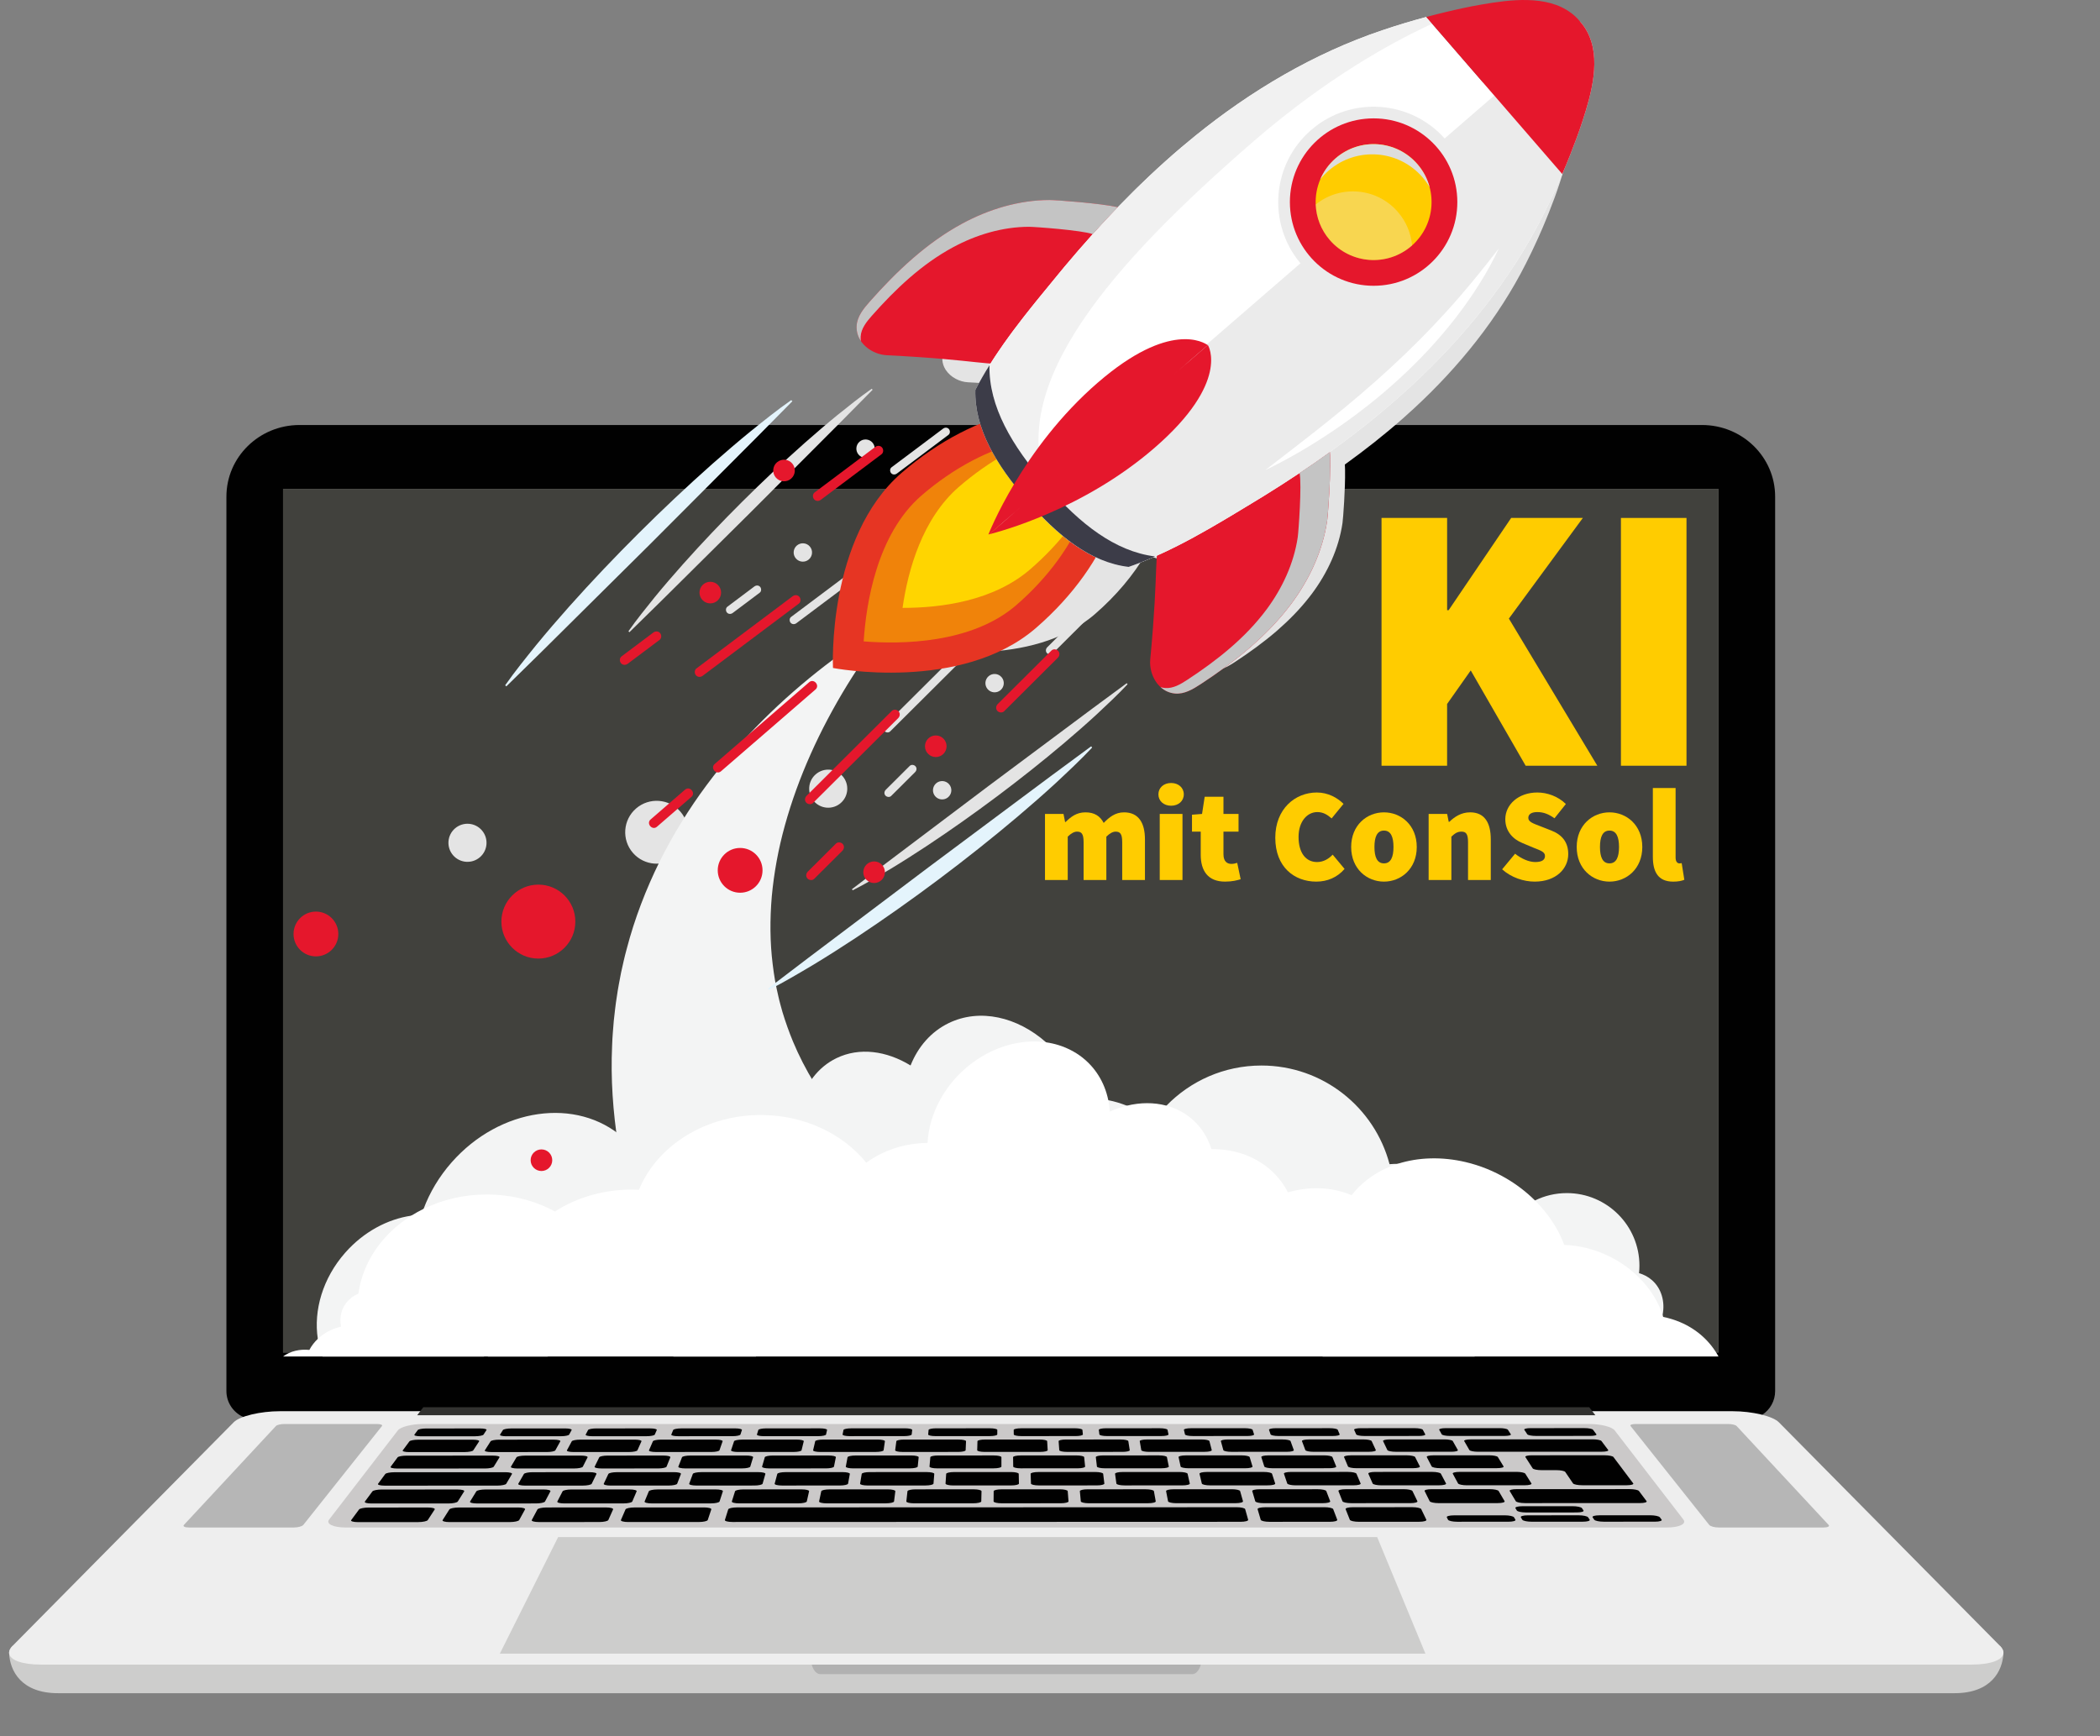 <?xml version="1.0" encoding="UTF-8"?>
<svg xmlns="http://www.w3.org/2000/svg" id="Ebene_1" width="259.291" height="214.43" version="1.1" viewBox="0 0 259.291 214.43">
  <rect x="0" y="0" width="259.291" height="214.43" fill="#808080" stroke="none"/>
  <g>
    <g id="Ebene_11" data-name="Ebene_1">
      <g>
        <path d="M204.699,81.026c-.095.47-.19.938-.284,1.407-.08.395.113.807.521.919.368.102.839-.125.919-.521.095-.47.19-.938.284-1.407.08-.395-.113-.807-.521-.919-.368-.102-.839.125-.919.521h0Z" fill="#eaeaea"></path>
        <path d="M207.312,81.105c.265.399.529.798.794,1.196.223.336.66.48,1.022.268.333-.196.491-.684.268-1.022-.265-.399-.529-.798-.794-1.196-.223-.336-.66-.48-1.022-.268-.333.196-.491.684-.268,1.022h0Z" fill="#eaeaea"></path>
        <path d="M209.203,79.303c.47.095.938.19,1.407.284.395.08.807-.113.919-.521.102-.368-.125-.839-.521-.919-.47-.095-.938-.19-1.407-.284-.395-.08-.807.113-.919.521-.102.368.125.839.521.919h0Z" fill="#eaeaea"></path>
        <path d="M209.282,76.69c.399-.265.798-.529,1.196-.794.336-.223.48-.66.268-1.022-.196-.333-.684-.491-1.022-.268-.399.265-.798.529-1.196.794-.336.223-.48.66-.268,1.022.196.333.684.491,1.022.268h0Z" fill="#eaeaea"></path>
        <path d="M207.479,74.8c.095-.47.19-.938.284-1.407.08-.395-.113-.807-.521-.919-.368-.102-.839.125-.919.521-.095.47-.19.938-.284,1.407-.08.395.113.807.521.919.368.102.839-.125.919-.521h0Z" fill="#eaeaea"></path>
        <path d="M204.866,74.72c-.265-.399-.529-.798-.794-1.196-.223-.336-.66-.48-1.022-.268-.333.196-.491.684-.268,1.022.265.399.529.798.794,1.196.223.336.66.48,1.022.268.333-.196.491-.684.268-1.022h0Z" fill="#eaeaea"></path>
        <path d="M202.976,76.522c-.47-.095-.938-.19-1.407-.284-.395-.08-.807.113-.919.521-.102.368.125.839.521.919.47.095.938.19,1.407.284.395.08.807-.113.919-.521.102-.368-.125-.839-.521-.919h0Z" fill="#eaeaea"></path>
        <path d="M202.896,79.137c-.399.265-.798.529-1.196.794-.336.223-.48.66-.268,1.022.196.333.684.491,1.022.268.399-.265.798-.529,1.196-.794.336-.223.48-.66.268-1.022-.196-.333-.684-.491-1.022-.268h0Z" fill="#eaeaea"></path>
      </g>
      <g>
        <g>
          <path d="M210.15,52.485H36.985c-4.987,0-9.029,3.96-9.029,8.845v110.462c0,1.41.847,2.627,2.069,3.188,0,0,.001.001.001,0,.462.214.978.333,1.523.333h184.038c.744,0,1.436-.221,2.008-.6.956-.634,1.585-1.706,1.585-2.922V61.33c0-4.885-4.042-8.845-9.029-8.845h-.001ZM34.949,60.381h177.237v106.637H34.949V60.381Z" fill="#010101"></path>
          <rect x="34.948" y="60.383" width="177.237" height="106.636" fill="#41413d"></rect>
        </g>
        <g>
          <path d="M246.964,203.273H1.528c-.264.277-.395.542-.404.787,0,.031,0,.062.003.093v.017c.096,2.152,1.49,4.926,6.038,4.926h234.163c4.548,0,5.941-2.774,6.038-4.926v-.017c0-.031.003-.062.003-.093-.009-.246-.14-.511-.404-.787h.001Z" fill="#cdcdcc"></path>
          <path d="M148.392,204.649v.033c-.014,1.141-.539,2.058-1.185,2.058h-45.923c-.642,0-1.166-.91-1.184-2.043v-.058c.001-.13.027-.269.08-.414h48.133c.053.148.078.292.08.423h-.001Z" fill="#b1b1b1"></path>
          <g>
            <path d="M247.368,204.077v.064c-.057.832-1.532,1.423-3.933,1.423H5.059c-2.372,0-3.843-.578-3.932-1.393v-.018c0-.031-.003-.062-.003-.091.009-.246.14-.511.404-.787.01-.01.021-.022.031-.032l27.302-27.61c.747-.755,3.296-1.36,5.706-1.36h179.36c2.408,0,4.958.603,5.705,1.36l27.302,27.61c.01.01.022.022.031.032.27.282.401.553.404.803h0Z" fill="#eee"></path>
            <g>
              <path d="M40.64,187.65l8.489-11.015c.333-.432,1.71-.78,3.077-.78h144.079c1.368,0,2.744.347,3.077.78l8.489,11.015c.417.54-.498.983-2.047.983H42.686c-1.549,0-2.464-.443-2.047-.983Z" fill="#cbc9c9"></path>
              <g>
                <g>
                  <path d="M51.93,177.369l6.726-.003c.504,0,.973-.091,1.046-.203l.365-.561c.072-.111-.275-.199-.774-.199l-6.66.003c-.499,0-.971.09-1.052.199l-.414.561c-.082.112.259.203.764.203Z" fill="#010101"></path>
                  <path d="M50.505,179.321l6.86-.003c.515,0,.993-.095,1.069-.211l.726-1.112c.075-.113-.277-.206-.784-.206l-6.756.003c-.507,0-.985.093-1.069.206l-.822,1.112c-.086.117.261.211.776.211Z" fill="#010101"></path>
                  <path d="M60.661,179.317l6.86-.003c.515,0,.984-.095,1.049-.211l.612-1.112c.063-.113-.297-.206-.804-.206l-6.756.003c-.507,0-.976.093-1.049.206l-.709,1.112c-.075.117.283.211.798.211h-.001Z" fill="#010101"></path>
                  <path d="M70.817,179.314l6.86-.003c.515,0,.974-.095,1.027-.211l.499-1.112c.051-.113-.318-.206-.825-.206l-6.754.003c-.507,0-.966.093-1.028.206l-.597,1.112c-.063.117.304.211.818.211Z" fill="#010101"></path>
                  <path d="M80.971,179.31l6.859-.003c.515,0,.965-.095,1.005-.211l.387-1.112c.04-.113-.34-.206-.845-.205l-6.754.003c-.507,0-.957.093-1.007.206l-.484,1.112c-.05.116.325.211.84.211h0Z" fill="#010101"></path>
                  <path d="M90.636,177.985l-.371,1.112c-.039.117.346.211.861.211l6.859-.003c.515,0,.955-.095.984-.211l.274-1.112c.028-.113-.36-.206-.867-.205l-6.754.003c-.507,0-.948.093-.985.206h0Z" fill="#010101"></path>
                  <path d="M108.373,177.774l-6.753.003c-.507,0-.939.093-.965.206l-.259,1.112c-.027.116.368.211.883.211l6.859-.003c.515,0,.946-.095.962-.211l.162-1.112c.017-.113-.381-.206-.888-.205h-.001Z" fill="#010101"></path>
                  <path d="M118.371,177.772l-6.753.003c-.507,0-.929.093-.944.206l-.145,1.112c-.015.116.39.211.903.211l6.857-.003c.515,0,.935-.095.94-.211l.049-1.112c.005-.113-.401-.206-.908-.205h.001Z" fill="#010101"></path>
                  <path d="M128.367,177.768l-6.753.003c-.507,0-.92.093-.924.206l-.033,1.112c-.004.116.41.211.925.211l6.857-.003c.515,0,.926-.095.92-.211l-.064-1.112c-.006-.113-.422-.206-.929-.205h.001Z" fill="#010101"></path>
                  <path d="M138.364,177.765l-6.752.003c-.507,0-.911.093-.902.206l.08,1.112c.008.116.432.211.947.211l6.857-.003c.515,0,.916-.095.898-.211l-.176-1.112c-.018-.113-.443-.206-.949-.205h-.003Z" fill="#010101"></path>
                  <path d="M141.886,179.291l6.856-.003c.515,0,.907-.095.876-.211l-.289-1.11c-.03-.113-.464-.206-.97-.205l-6.752.003c-.507,0-.901.093-.881.206l.192,1.112c.021.116.453.211.967.211v-.003Z" fill="#010101"></path>
                  <path d="M152.036,179.288l6.856-.003c.515,0,.897-.095.856-.211l-.401-1.11c-.041-.113-.485-.206-.991-.205l-6.752.003c-.507,0-.892.093-.861.206l.305,1.11c.032.116.475.211.989.211h-.001Z" fill="#010101"></path>
                  <path d="M162.185,179.285l6.856-.003c.515,0,.888-.095.834-.211l-.515-1.11c-.053-.113-.506-.206-1.013-.205l-6.75.003c-.507,0-.883.093-.84.206l.417,1.11c.044.116.497.211,1.01.211h.001Z" fill="#010101"></path>
                  <path d="M172.335,179.282l6.855-.003c.515,0,.877-.095.812-.211l-.627-1.11c-.064-.113-.526-.206-1.033-.205l-6.75.003c-.507,0-.874.093-.82.206l.53,1.11c.055.116.517.211,1.032.211h.001Z" fill="#010101"></path>
                  <path d="M71.962,181.124l.587-1.157c.06-.118-.31-.214-.827-.214l-6.889.003c-.517,0-.993.096-1.063.214l-.687,1.157c-.072.121.295.22.82.22l6.999-.003c.525,0,1.001-.099,1.061-.22Z" fill="#010101"></path>
                  <path d="M74.262,181.343l6.999-.003c.525,0,.991-.099,1.04-.22l.468-1.157c.048-.118-.332-.214-.849-.214l-6.889.003c-.517,0-.983.096-1.041.214l-.57,1.157c-.059.121.318.22.843.22Z" fill="#010101"></path>
                  <path d="M84.622,181.339l6.997-.003c.525,0,.98-.099,1.018-.22l.351-1.157c.036-.118-.354-.214-.871-.214l-6.889.003c-.517,0-.973.096-1.019.214l-.453,1.157c-.048.121.34.22.865.219h.001Z" fill="#010101"></path>
                  <path d="M94.43,179.96l-.335,1.157c-.035.121.362.22.886.219l6.997-.003c.525,0,.97-.099.994-.22l.234-1.157c.024-.118-.376-.214-.893-.214l-6.888.003c-.517,0-.964.096-.997.214h0Z" fill="#010101"></path>
                  <path d="M104.65,179.957l-.217,1.157c-.023.121.385.22.91.219l6.997-.003c.525,0,.96-.099.973-.22l.117-1.157c.012-.118-.398-.214-.913-.214l-6.888.003c-.517,0-.953.096-.975.214h-.003Z" fill="#010101"></path>
                  <path d="M114.869,179.954l-.1,1.157c-.01.121.407.22.931.219l6.996-.003c.525,0,.951-.099.951-.22v-1.157c0-.118-.419-.214-.935-.214l-6.888.003c-.517,0-.944.096-.955.214h0Z" fill="#010101"></path>
                  <path d="M125.087,179.951l.017,1.157c.001.121.428.22.953.219l6.996-.003c.525,0,.94-.099.928-.22l-.117-1.157c-.012-.118-.44-.214-.957-.214l-6.887.003c-.517,0-.934.096-.933.214h0Z" fill="#010101"></path>
                  <path d="M135.304,179.947l.134,1.157c.014.121.45.22.975.219l6.996-.003c.525,0,.93-.099.906-.22l-.234-1.157c-.024-.118-.462-.214-.979-.214l-6.887.003c-.517,0-.924.096-.911.214h0Z" fill="#010101"></path>
                  <path d="M146.77,181.32l6.995-.003c.525,0,.92-.099.884-.22l-.351-1.157c-.036-.118-.484-.214-1.001-.214l-6.887.003c-.517,0-.915.096-.889.214l.251,1.157c.026.121.473.22.998.219h0Z" fill="#010101"></path>
                  <path d="M157.125,181.316l6.995-.003c.525,0,.91-.099.861-.22l-.468-1.155c-.048-.118-.506-.214-1.022-.214l-6.886.003c-.516,0-.904.095-.867.214l.368,1.157c.039.121.495.22,1.02.219h-.001Z" fill="#010101"></path>
                  <path d="M167.481,181.312l6.994-.003c.525,0,.901-.099.839-.22l-.587-1.155c-.06-.118-.527-.214-1.043-.214l-6.886.003c-.516,0-.895.096-.845.214l.485,1.155c.051.121.517.22,1.042.219h.001Z" fill="#010101"></path>
                  <path d="M177.835,181.31l6.994-.003c.525,0,.89-.099.817-.22l-.704-1.155c-.072-.118-.548-.214-1.065-.214l-6.886.003c-.516,0-.885.095-.823.214l.602,1.155c.063.121.54.22,1.064.219h.001Z" fill="#010101"></path>
                  <path d="M200.307,181.384l-.645-.858-.449-.598c-.089-.118-.579-.214-1.095-.214l-8.975.003c-.516,0-.874.095-.798.214l.899,1.401c.078.122.567.22,1.094.22h1.822c.526,0,1.019.098,1.103.22l.961,1.416c.086.126.589.229,1.124.228h5.512c.535-.003.893-.104.798-.23l-1.352-1.802h.001Z" fill="#010101"></path>
                  <path d="M64.834,183.461l7.144-.003c.536,0,1.02-.103,1.082-.229l.585-1.204c.059-.123-.319-.223-.847-.223l-7.03.003c-.527,0-1.013.1-1.082.223l-.691,1.204c-.072.126.304.229.839.229h-.001Z" fill="#010101"></path>
                  <path d="M75.41,183.457l7.143-.003c.535,0,1.01-.103,1.059-.229l.463-1.204c.048-.123-.342-.223-.87-.223l-7.03.003c-.527,0-1.002.1-1.06.223l-.569,1.204c-.059.126.327.229.862.229h.001Z" fill="#010101"></path>
                  <path d="M85.984,183.453l7.143-.003c.535,0,1-.103,1.034-.229l.341-1.204c.035-.123-.364-.223-.892-.223l-7.03.003c-.527,0-.992.1-1.037.223l-.446,1.204c-.046.126.35.229.885.229h.001Z" fill="#010101"></path>
                  <path d="M104.712,183.219l.219-1.204c.022-.123-.387-.223-.915-.223l-7.028.003c-.527,0-.982.1-1.015.223l-.324,1.204c-.033.126.373.229.908.229l7.142-.003c.535,0,.989-.103,1.011-.229h.003Z" fill="#010101"></path>
                  <path d="M115.261,183.215l.096-1.204c.01-.123-.409-.223-.937-.223l-7.028.003c-.527,0-.971.1-.992.223l-.202,1.204c-.021.126.396.229.931.229l7.142-.003c.535,0,.978-.103.988-.229h.001Z" fill="#010101"></path>
                  <path d="M125.81,183.211l-.026-1.204c-.003-.123-.432-.223-.96-.223l-7.028.003c-.527,0-.961.1-.969.223l-.08,1.204c-.008.126.419.229.955.229l7.142-.003c.535,0,.967-.103.965-.229h.001Z" fill="#010101"></path>
                  <path d="M136.358,183.207l-.147-1.204c-.015-.123-.454-.223-.982-.223l-7.027.003c-.527,0-.951.1-.947.223l.042,1.204c.004.126.443.229.978.229l7.14-.003c.535,0,.957-.103.942-.229Z" fill="#010101"></path>
                  <path d="M146.905,183.205l-.269-1.204c-.027-.123-.477-.223-1.005-.223l-7.027.003c-.527,0-.94.1-.924.223l.165,1.204c.017.126.466.229,1.001.229l7.14-.003c.535,0,.947-.103.919-.229Z" fill="#010101"></path>
                  <path d="M149.416,183.432l7.14-.003c.535,0,.937-.103.895-.229l-.391-1.204c-.04-.123-.499-.223-1.027-.223l-7.026.003c-.527,0-.93.1-.902.223l.287,1.204c.03.126.489.229,1.024.229h-.001Z" fill="#010101"></path>
                  <path d="M159.987,183.428l7.139-.003c.535,0,.926-.103.872-.229l-.513-1.204c-.053-.123-.522-.223-1.049-.223l-7.026.003c-.527,0-.921.1-.879.223l.409,1.204c.042.126.512.229,1.047.229h-.001Z" fill="#010101"></path>
                  <path d="M170.555,183.426l7.139-.003c.535,0,.916-.103.849-.229l-.636-1.204c-.064-.123-.544-.223-1.072-.223l-7.026.003c-.527,0-.911.1-.856.223l.53,1.204c.055.126.535.229,1.07.229h0Z" fill="#010101"></path>
                  <path d="M181.124,183.422l7.138-.003c.535,0,.904-.103.826-.229l-.758-1.204c-.077-.123-.567-.223-1.094-.223l-7.025.003c-.527,0-.901.1-.834.223l.652,1.204c.068.126.558.229,1.094.229Z" fill="#010101"></path>
                  <path d="M67.295,185.424l.665-1.256c.068-.129-.314-.232-.852-.232l-7.176.003c-.538,0-1.038.104-1.118.233l-.774,1.256c-.081.131.296.238.844.238l7.295-.003c.547,0,1.047-.107,1.117-.239Z" fill="#010101"></path>
                  <path d="M78.07,185.421l.538-1.256c.055-.129-.337-.232-.875-.232l-7.176.003c-.538,0-1.028.104-1.095.233l-.647,1.256c-.068.131.32.238.867.238l7.295-.003c.547,0,1.037-.107,1.094-.239Z" fill="#010101"></path>
                  <path d="M88.356,183.93l-7.175.003c-.538,0-1.018.104-1.07.233l-.52,1.256c-.054.131.345.238.892.238l7.293-.003c.547,0,1.025-.107,1.069-.239l.41-1.256c.042-.129-.36-.232-.899-.232Z" fill="#010101"></path>
                  <path d="M91.279,185.655l7.293-.003c.547,0,1.015-.107,1.045-.239l.284-1.256c.03-.129-.383-.232-.922-.232l-7.175.003c-.538,0-1.007.104-1.047.233l-.394,1.256c-.041.131.369.238.916.238h0Z" fill="#010101"></path>
                  <path d="M102.077,185.652l7.293-.003c.547,0,1.003-.107,1.02-.239l.157-1.256c.015-.129-.408-.232-.946-.232l-7.175.003c-.538,0-.997.104-1.024.233l-.266,1.256c-.028.131.392.238.94.238Z" fill="#010101"></path>
                  <path d="M112.872,185.648l7.292-.003c.547,0,.993-.107.996-.239l.03-1.256c.003-.129-.431-.232-.969-.232l-7.174.003c-.538,0-.985.104-1,.233l-.139,1.256c-.014.131.417.238.964.238Z" fill="#010101"></path>
                  <path d="M123.668,185.644l7.292-.003c.547,0,.982-.107.971-.239l-.098-1.256c-.01-.129-.454-.232-.992-.232l-7.174.003c-.538,0-.975.104-.976.233l-.012,1.256c0,.131.441.238.988.238h0Z" fill="#010101"></path>
                  <path d="M134.463,185.64l7.291-.003c.547,0,.971-.107.947-.239l-.225-1.254c-.023-.129-.477-.232-1.016-.232l-7.174.003c-.538,0-.965.104-.953.232l.116,1.256c.012.131.466.238,1.013.238h.003Z" fill="#010101"></path>
                  <path d="M152.08,183.908l-7.172.003c-.538,0-.955.104-.929.232l.243,1.254c.026.131.49.238,1.037.238l7.291-.003c.547,0,.96-.107.924-.239l-.353-1.254c-.036-.129-.502-.232-1.04-.232h-.001Z" fill="#010101"></path>
                  <path d="M162.697,183.906l-7.172.003c-.538,0-.943.104-.906.232l.371,1.254c.039.131.513.238,1.06.238l7.291-.003c.547,0,.949-.107.899-.239l-.48-1.254c-.049-.129-.525-.232-1.063-.232h0Z" fill="#010101"></path>
                  <path d="M173.314,183.902l-7.171.003c-.538,0-.933.104-.883.232l.498,1.254c.053.131.538.238,1.085.238l7.29-.003c.547,0,.938-.107.875-.239l-.607-1.254c-.062-.129-.548-.232-1.086-.232h0Z" fill="#010101"></path>
                  <path d="M183.93,183.898l-7.171.003c-.538,0-.922.104-.858.232l.625,1.254c.066.131.562.238,1.109.238l7.29-.003c.547,0,.928-.107.85-.239l-.735-1.254c-.075-.129-.571-.232-1.109-.232h-.001Z" fill="#010101"></path>
                  <path d="M188.288,185.622l14.206-.005c.547,0,.91-.107.811-.239l-.94-1.254c-.096-.129-.61-.232-1.148-.232l-13.976.005c-.538,0-.912.104-.835.232l.75,1.254c.078.131.585.238,1.132.238h0Z" fill="#010101"></path>
                  <path d="M63.962,186.162l-7.329.003c-.549,0-1.064.108-1.149.242l-.832,1.31c-.087.138.295.248.854.248l7.453-.003c.56,0,1.073-.112,1.149-.25l.718-1.31c.073-.134-.313-.242-.863-.242h0Z" fill="#010101"></path>
                  <path d="M74.811,186.158l-7.328.003c-.549,0-1.054.108-1.124.242l-.7,1.31c-.073.138.32.248.879.248l7.452-.003c.558,0,1.061-.112,1.123-.25l.585-1.31c.059-.134-.337-.242-.888-.242h.001Z" fill="#010101"></path>
                  <path d="M86.913,186.155l-8.58.003c-.549,0-1.042.108-1.1.242l-.567,1.31c-.059.138.345.248.904.248l8.724-.003c.558,0,1.05-.112,1.095-.25l.437-1.31c.045-.134-.365-.242-.915-.242h.001Z" fill="#010101"></path>
                  <path d="M152.683,186.131l-61.695.021c-.549,0-1.029.108-1.072.242l-.412,1.31c-.044.138.374.248.934.248l62.733-.022c.558,0,.98-.112.942-.25l-.368-1.31c-.037-.134-.513-.242-1.063-.242v.003Z" fill="#010101"></path>
                  <path d="M163.526,186.129l-7.324.003c-.549,0-.962.108-.924.242l.386,1.31c.041.138.526.248,1.085.248l7.448-.003c.558,0,.969-.112.916-.25l-.5-1.31c-.051-.134-.538-.242-1.087-.242h.001Z" fill="#010101"></path>
                  <path d="M174.369,186.125l-7.324.003c-.549,0-.952.108-.899.242l.52,1.31c.054.138.552.248,1.11.248l7.446-.003c.558,0,.957-.112.892-.25l-.633-1.31c-.064-.134-.562-.242-1.112-.242h0Z" fill="#010101"></path>
                  <path d="M198.566,179.062l-.834-1.11c-.085-.113-.565-.206-1.07-.205l-15.077.005c-.507,0-.863.093-.798.206l.642,1.11c.067.116.539.211,1.054.211l15.311-.005c.515,0,.859-.095.773-.211h-.001Z" fill="#010101"></path>
                  <path d="M49.023,181.351l10.852-.004c.525,0,1.011-.099,1.086-.22l.711-1.157c.072-.118-.288-.214-.804-.214l-10.683.004c-.517,0-1.006.096-1.094.214l-.856,1.157c-.09.121.264.22.789.22h-.001Z" fill="#010101"></path>
                  <path d="M47.478,183.466l13.924-.005c.536,0,1.031-.103,1.105-.229l.708-1.204c.072-.123-.297-.223-.825-.223l-13.703.004c-.527,0-1.029.1-1.119.223l-.89,1.204c-.094.126.265.229.802.229h-.001Z" fill="#010101"></path>
                  <path d="M56.521,185.428l.793-1.256c.081-.129-.289-.232-.829-.232l-9.357.003c-.538,0-1.051.104-1.146.233l-.929,1.256c-.098.131.268.238.814.238l9.51-.003c.547,0,1.059-.107,1.141-.239h.003Z" fill="#010101"></path>
                  <path d="M52.835,186.166l-7.329.003c-.549,0-1.076.108-1.175.242l-.969,1.31c-.102.138.269.248.829.248l7.453-.003c.56,0,1.085-.112,1.175-.25l.854-1.31c.087-.134-.288-.242-.838-.242h0Z" fill="#010101"></path>
                  <path d="M62.526,177.365l6.726-.003c.504,0,.964-.091,1.024-.203l.305-.561c.06-.111-.296-.199-.796-.199l-6.66.003c-.499,0-.961.09-1.031.201l-.354.561c-.071.112.28.203.786.203h0Z" fill="#010101"></path>
                  <path d="M73.122,177.362l6.726-.003c.504,0,.953-.091,1.002-.203l.244-.561c.048-.111-.318-.199-.817-.199l-6.659.003c-.499,0-.951.09-1.009.199l-.293.561c-.059.112.302.203.807.202h-.001Z" fill="#010101"></path>
                  <path d="M83.717,177.359l6.725-.003c.504,0,.943-.091.98-.203l.184-.561c.036-.111-.34-.199-.839-.199l-6.659.003c-.499,0-.942.09-.988.199l-.233.561c-.046.112.324.203.829.202h.001Z" fill="#010101"></path>
                  <path d="M94.311,177.356l6.725-.003c.504,0,.934-.091.958-.203l.124-.561c.024-.111-.36-.199-.861-.199l-6.659.003c-.499,0-.931.09-.966.199l-.172.561c-.035.112.346.203.85.202h.001Z" fill="#010101"></path>
                  <path d="M104.905,177.352l6.725-.003c.504,0,.924-.091.937-.203l.063-.561c.013-.111-.382-.199-.881-.199l-6.658.003c-.499,0-.922.09-.944.199l-.112.561c-.022.112.368.203.872.202h-.001Z" fill="#010101"></path>
                  <path d="M115.498,177.348l6.723-.003c.504,0,.913-.091.915-.203l.003-.561c0-.111-.404-.199-.903-.199l-6.658.003c-.499,0-.912.09-.922.199l-.051.561c-.01.112.39.203.894.202h0Z" fill="#010101"></path>
                  <path d="M126.09,177.346l6.723-.003c.504,0,.904-.091.893-.203l-.058-.561c-.012-.111-.426-.199-.925-.199l-6.658.003c-.499,0-.903.09-.901.199l.009.561c.001.112.412.203.916.202h0Z" fill="#010101"></path>
                  <path d="M136.681,177.342l6.723-.003c.504,0,.894-.091.871-.203l-.118-.561c-.023-.111-.446-.199-.946-.199l-6.657.003c-.499,0-.893.09-.88.199l.069.561c.014.112.434.203.938.202h-.001Z" fill="#010101"></path>
                  <path d="M147.272,177.339l6.722-.003c.504,0,.884-.091.848-.203l-.179-.561c-.035-.111-.468-.199-.967-.199l-6.657.003c-.499,0-.884.09-.858.199l.13.561c.026.112.455.203.96.202h.001Z" fill="#010101"></path>
                  <path d="M157.862,177.335l6.722-.003c.504,0,.875-.091.826-.203l-.239-.561c-.048-.111-.49-.199-.989-.199l-6.657.003c-.499,0-.874.09-.836.199l.19.561c.039.112.477.203.982.202h.001Z" fill="#010101"></path>
                  <path d="M168.452,177.333l6.722-.003c.504,0,.865-.091.804-.203l-.3-.561c-.059-.111-.512-.199-1.011-.199l-6.655.003c-.499,0-.865.09-.814.199l.251.561c.05.112.499.203,1.003.202h0Z" fill="#010101"></path>
                  <path d="M179.04,177.329l6.721-.003c.504,0,.854-.091.782-.203l-.36-.561c-.071-.111-.533-.199-1.032-.199l-6.655.003c-.499,0-.854.09-.794.199l.311.561c.062.112.521.203,1.025.202h.001Z" fill="#010101"></path>
                  <path d="M194.911,187.127l-6.269.003c-.554,0-.939.111-.858.247l.175.295c.081.138.601.248,1.159.248l6.316-.003c.558,0,.937-.112.845-.25l-.197-.295c-.091-.136-.615-.246-1.169-.246h-.001Z" fill="#010101"></path>
                  <path d="M194.169,186.003l-6.204.003c-.549,0-.93.108-.85.242l.171.288c.08.134.593.243,1.145.243l6.249-.003c.553,0,.928-.109.838-.244l-.193-.288c-.089-.134-.606-.241-1.155-.241Z" fill="#010101"></path>
                  <path d="M203.749,187.125l-6.269.003c-.554,0-.93.111-.838.247l.199.295c.093.138.62.248,1.18.248l6.316-.003c.558,0,.928-.112.825-.25l-.221-.295c-.103-.136-.634-.246-1.189-.246h-.003Z" fill="#010101"></path>
                  <path d="M185.792,187.131l-6.271.003c-.554,0-.948.111-.879.247l.149.295c.069.138.579.248,1.137.248l6.316-.003c.558,0,.946-.112.866-.25l-.172-.295c-.08-.136-.593-.246-1.148-.246h.001Z" fill="#010101"></path>
                  <path d="M189.628,177.326l6.721-.003c.504,0,.845-.091.76-.203l-.421-.56c-.082-.111-.554-.199-1.054-.199l-6.655.003c-.499,0-.845.09-.772.199l.372.56c.075.112.543.203,1.047.202h.001Z" fill="#010101"></path>
                </g>
                <path d="M225.183,188.631h-12.993c-.495,0-1.009-.142-1.148-.316l-9.712-12.213c-.109-.138.157-.248.594-.248h11.476c.437,0,.894.111,1.023.248l11.361,12.213c.162.174-.107.316-.602.316Z" fill="#b6b6b6"></path>
                <path d="M36.303,188.631h-12.993c-.495,0-.764-.142-.602-.316l11.361-12.213c.127-.138.585-.248,1.023-.248h11.476c.437,0,.704.111.594.248l-9.712,12.213c-.139.174-.652.316-1.148.316Z" fill="#b6b6b6"></path>
              </g>
              <polygon points="176 204.212 61.716 204.212 68.916 189.814 170.041 189.814 176 204.212" fill="#cdcdcc"></polygon>
            </g>
            <polygon points="196.981 174.77 51.512 174.77 52.266 173.778 196.227 173.778 196.981 174.77" fill="#323230"></polygon>
          </g>
        </g>
      </g>
      <g>
        <path d="M134.857,87.516l-4.251,3.169-8.5,6.339-8.467,6.383-4.233,3.192-4.217,3.212.099.133c1.6-.811,3.125-1.723,4.655-2.63,1.521-.919,3.013-1.873,4.491-2.847,2.951-1.954,5.837-3.997,8.666-6.116,2.829-2.118,5.599-4.315,8.303-6.601,1.35-1.146,2.685-2.311,3.992-3.514,1.297-1.216,2.6-2.423,3.826-3.735l-.099-.133-4.266,3.148h0Z" fill="#e4e4e4"></path>
        <path d="M85.259,70.626l7.529-7.467,7.489-7.506,3.744-3.753,3.726-3.772-.117-.117c-1.472,1.027-2.854,2.145-4.24,3.255-1.377,1.122-2.721,2.277-4.049,3.448-2.649,2.349-5.219,4.776-7.724,7.27-2.505,2.493-4.939,5.057-7.296,7.699-1.176,1.324-2.334,2.664-3.461,4.038-1.114,1.386-2.236,2.763-3.265,4.234l.117.117,3.784-3.714,3.764-3.732Z" fill="#e4e4e4"></path>
        <path d="M193.043,13.191c-.202-.378-.455-.732-.745-1.046-.269-.331-.583-.632-.929-.886-2.564-1.92-6.453-1.389-9.38-.885-1.247.214-2.507.489-3.767.79-.282.068-.565.135-.845.207-.234.058-.467.118-.7.179-.108.028-.215.057-.322.085-.063.015-.127.033-.19.05h0c-1.561.418-3.104.884-4.601,1.391-7.183,2.416-13.803,6.341-19.674,11.102-.488.396-.967.794-1.442,1.195-.516.439-1.027.885-1.531,1.337-.059.053-.118.104-.176.157-.466.418-.926.843-1.384,1.271-.091.085-.183.169-.273.255-.436.412-.867.829-1.296,1.248-.103.102-.207.202-.31.304-.422.417-.839.838-1.253,1.262-.102.104-.202.207-.304.311-.046.048-.093.094-.139.142-.003,0-.006-.001-.01-.003-.057-.013-.114-.024-.175-.037h0c-.057-.012-.117-.023-.178-.035-.013-.003-.026-.005-.039-.008-.059-.01-.12-.022-.183-.032-.017-.003-.035-.005-.051-.009-.049-.008-.098-.017-.148-.024-.021-.004-.041-.006-.063-.01-.058-.009-.117-.018-.178-.027l-.1-.015c-.033-.005-.067-.01-.1-.014-.069-.01-.139-.019-.21-.03-.019-.003-.039-.005-.058-.008-2.182-.295-5.214-.503-5.698-.502-1.661.004-3.312.266-4.907.727-1.469.425-2.892,1.018-4.231,1.742-3.758,2.03-6.911,5.02-9.74,8.22-.643.728-1.305,1.544-1.361,2.514v.017c-.005.093-.004.184,0,.274.001.027.004.054.005.081.008.085.018.169.032.251.001.01.003.019.005.03.018.089.041.175.068.261.008.026.017.051.026.077.024.069.051.138.081.205.008.017.014.033.022.05.036.076.076.149.118.221.017.028.035.055.051.084.012.019.023.039.035.057v-.006c.597.893,1.697,1.447,2.72,1.498,6.691.332,9.306.776,10.894.872-.143.228-.284.455-.423.686-.048.078-.095.157-.142.235-.082.139-.163.278-.244.417-.023.04-.048.08-.071.12-.062.108-.124.216-.184.325-.012.019-.022.04-.033.06-.032.057-.063.113-.095.171-.017.031-.033.062-.051.093-.085.158-.169.315-.251.473-.032.062-.067.122-.099.184-.032,1.202.151,2.385.506,3.552-2.749,1.123-5.587,2.856-8.238,5.151-7.881,6.824-7.217,20.502-7.217,20.502,0,0,13.442,2.614,21.324-4.21,2.65-2.295,4.772-4.855,6.277-7.416,1.104.518,2.249.868,3.443,1.009.175-.06.351-.122.526-.188.027-.01.054-.019.081-.03.073-.027.145-.055.219-.082.03-.012.059-.022.089-.033.042-.015.084-.031.126-.048.003,0,.005-.003.008-.003.086-.033.172-.067.259-.1.058-.022.114-.048.171-.069.189-.076.378-.152.567-.23.027-.012.053-.021.08-.032.05-.019.098-.041.148-.06h-.001c.026-.012.051-.023.076-.033.207-.089.413-.179.619-.27-.131,1.586-.067,4.237-.695,10.907-.096,1.019.296,2.187,1.094,2.906-.003,0-.004,0-.006-.001.017.015.035.028.051.044.024.021.049.042.073.062.066.053.133.103.203.151.014.009.03.018.044.027.063.04.127.077.194.111.023.012.046.023.069.035.081.039.165.075.251.105.008.003.015.004.022.006.081.028.166.05.251.071.024.005.05.012.076.017.091.018.185.033.282.042.003,0,.006,0,.009.001.262.023.52-.001.772-.058.678-.151,1.317-.54,1.911-.929,1.784-1.169,3.528-2.428,5.145-3.821,0,0,.003-.003.004-.004.044-.037.086-.076.129-.115,1.424-1.24,2.745-2.589,3.906-4.076.116-.149.233-.298.346-.45,1.894-2.549,3.286-5.535,3.75-8.691.08-.536.356-4.291.316-6.475v-.059c0-.039-.001-.077-.003-.115-.001-.05-.003-.1-.005-.149,0-.027-.003-.053-.003-.078-.001-.04-.004-.078-.005-.117,0-.018-.001-.036-.003-.053-.003-.053-.006-.104-.01-.153,0-.008,0-.017-.001-.024h0v-.003c2.479-1.783,4.881-3.673,7.174-5.696.466-.412.928-.83,1.389-1.256,5.551-5.129,10.384-11.12,13.803-17.883.228-.448.45-.903.672-1.361.064-.133.127-.266.19-.4.17-.359.338-.72.504-1.085.054-.118.108-.235.162-.354.172-.383.341-.768.507-1.154h-.001.001c.023-.055.046-.109.069-.165.055-.131.111-.261.166-.392.197-.466.39-.934.575-1.404.477-1.204.93-2.412,1.32-3.615.919-2.825,1.999-6.597.466-9.411Z" fill="#e4e4e4"></path>
        <path d="M112.327,94.583c-.861.857-1.721,1.715-2.582,2.572-.124.124-.248.247-.372.371-.194.193-.239.498-.051.715.17.196.52.246.715.051.861-.857,1.721-1.715,2.582-2.572.124-.124.248-.247.372-.371.194-.193.239-.498.051-.715-.17-.196-.52-.246-.715-.051Z" fill="#e4e4e4"></path>
        <path d="M96.479,88.919l-3.165,2.74c-.151.13-.3.26-.45.39-.493.427.17,1.194.664.765l3.165-2.74c.151-.13.3-.26.45-.39.493-.427-.17-1.194-.664-.767h0Z" fill="#e4e4e4"></path>
        <path d="M108.95,79.462c.408-.354.816-.706,1.223-1.06.493-.427-.17-1.194-.664-.765-1.121.97-2.24,1.94-3.36,2.91-1.778,1.54-3.556,3.079-5.335,4.619-.408.354-.816.706-1.223,1.06-.493.427.17,1.194.664.767,1.121-.97,2.24-1.94,3.36-2.91,1.778-1.54,3.556-3.079,5.335-4.619h0Z" fill="#e4e4e4"></path>
        <path d="M118.905,80.704c-.17-.196-.52-.246-.715-.051-1.006,1.002-2.011,2.003-3.017,3.005-1.608,1.602-3.216,3.203-4.825,4.805-.368.365-.735.732-1.103,1.097-.194.193-.239.498-.051.715.17.196.52.246.715.051,1.006-1.002,2.011-2.003,3.017-3.005,1.608-1.602,3.216-3.203,4.825-4.805.368-.365.735-.732,1.103-1.097.194-.193.239-.498.051-.715Z" fill="#e4e4e4"></path>
        <path d="M129.975,80.692c.636-.634,1.272-1.267,1.908-1.902,1.01-1.006,2.019-2.011,3.029-3.017.234-.234.47-.467.704-.701.194-.193.239-.498.051-.715-.17-.196-.52-.246-.715-.051-.636.634-1.272,1.267-1.908,1.902-1.01,1.006-2.019,2.011-3.029,3.017-.234.234-.47.467-.704.701-.194.193-.239.498-.051.715.17.196.52.246.715.051Z" fill="#e4e4e4"></path>
        <path d="M93.857,72.476c-.19-.22-.495-.216-.715-.051-.971.729-1.944,1.459-2.915,2.188-.14.105-.279.21-.419.315-.219.165-.221.518-.051.715.19.219.495.216.715.051.971-.729,1.944-1.459,2.915-2.188.14-.105.279-.21.419-.315.219-.165.221-.518.051-.715Z" fill="#e4e4e4"></path>
        <path d="M107.187,70.315c.414-.311.83-.623,1.244-.934.219-.165.221-.518.051-.715-.19-.22-.495-.216-.715-.051-1.135.852-2.271,1.703-3.405,2.555-1.815,1.362-3.631,2.725-5.446,4.087-.414.311-.83.623-1.244.934-.219.165-.221.518-.051.715.19.219.495.216.715.051,1.135-.852,2.271-1.703,3.405-2.555,1.815-1.362,3.631-2.725,5.446-4.087Z" fill="#e4e4e4"></path>
        <path d="M110.742,58.477c.718-.539,1.436-1.078,2.155-1.617,1.14-.856,2.28-1.711,3.42-2.565.265-.199.53-.398.795-.597.219-.165.221-.518.051-.715-.19-.219-.495-.216-.715-.051-.718.539-1.436,1.078-2.155,1.617-1.14.856-2.28,1.711-3.42,2.565-.265.199-.53.398-.795.597-.219.165-.221.518-.051.715.19.22.495.216.715.051Z" fill="#e4e4e4"></path>
        <path d="M100.723,95.617c-.982.85-1.088,2.335-.238,3.317s2.335,1.088,3.317.238,1.088-2.335.238-3.317-2.335-1.088-3.317-.238Z" fill="#e4e4e4"></path>
        <path d="M56.181,102.301c-.982.85-1.088,2.335-.238,3.317s2.335,1.088,3.317.238,1.088-2.335.238-3.317-2.335-1.088-3.317-.238Z" fill="#e4e4e4"></path>
        <path d="M78.536,99.841c-1.621,1.404-1.797,3.856-.394,5.477,1.404,1.621,3.856,1.797,5.477.394,1.621-1.404,1.797-3.856.394-5.477s-3.856-1.797-5.477-.394Z" fill="#e4e4e4"></path>
        <path d="M123.548,85.221c.473-.41.525-1.127.114-1.6-.41-.473-1.127-.525-1.6-.114-.473.41-.525,1.127-.114,1.6.41.473,1.127.525,1.6.114Z" fill="#e4e4e4"></path>
        <path d="M80.656,126.976c-.473.41-.525,1.127-.114,1.6.41.473,1.127.525,1.6.114s.525-1.127.114-1.6c-.41-.473-1.127-.525-1.6-.114Z" fill="#e4e4e4"></path>
        <path d="M115.587,96.733c-.473.41-.525,1.127-.114,1.6.41.473,1.127.525,1.6.114.473-.41.525-1.127.114-1.6-.41-.473-1.127-.525-1.6-.116h0Z" fill="#e4e4e4"></path>
        <path d="M106.128,54.546c-.473.41-.525,1.127-.114,1.6s1.127.525,1.6.115c.473-.41.525-1.127.114-1.6s-1.127-.525-1.6-.115Z" fill="#e4e4e4"></path>
        <path d="M98.386,67.369c-.473.41-.525,1.127-.114,1.6s1.127.525,1.6.115c.473-.41.525-1.127.116-1.6-.41-.473-1.127-.525-1.6-.115h-.001Z" fill="#e4e4e4"></path>
      </g>
      <path d="M79.388,153.349c-1.343-3.87-2.39-7.877-3.063-11.945-.645-4.081-.935-8.212-.746-12.293.03-1.018.125-2.034.205-3.041.114-1.009.215-2.011.378-3.004.139-.994.336-1.979.522-2.955.217-.974.425-1.941.687-2.892.994-3.817,2.401-7.43,4.063-10.807,1.684-3.369,3.624-6.51,5.775-9.406,2.147-2.899,4.48-5.569,6.945-8.036,2.466-2.465,5.065-4.727,7.76-6.803,1.351-1.036,2.722-2.028,4.123-2.964,1.401-.934,2.821-1.832,4.285-2.63-1.079,1.265-2.07,2.59-3.022,3.93-.951,1.342-1.847,2.713-2.702,4.1-1.701,2.779-3.214,5.63-4.507,8.528-1.293,2.897-2.362,5.842-3.176,8.784-.82,2.942-1.353,5.89-1.621,8.772-.246,2.886-.226,5.706.111,8.406.071.675.19,1.343.292,2.003.133.66.247,1.312.41,1.956.138.643.331,1.279.498,1.905.202.625.38,1.244.61,1.853.205.61.458,1.209.691,1.801.122.296.26.589.387.881l.193.436.211.432.418.857.453.843.224.418.243.413.48.82c1.338,2.165,2.861,4.206,4.552,6.141l-25.681,13.5v-.003Z" fill="#f3f4f4"></path>
      <g>
        <path d="M205.284,162.405c-.064.325-.158.648-.282.969-.255.655-.633,1.285-1.135,1.855-1.985,2.25-5.151,2.702-7.071,1.007-.419-.368-.744-.805-.975-1.29-.751.205-1.54.314-2.356.314-3.157,0-5.928-1.633-7.526-4.096-.69,2.469-2.047,4.657-3.869,6.357h-18.759c-1.186-1.108-2.177-2.423-2.913-3.887-1.472.436-3.032.669-4.648.669-5.522,0-10.402-2.734-13.367-6.923-2.138,1.791-4.891,2.87-7.898,2.87-5.55,0-10.243-3.674-11.778-8.723-1.103-.25-2.194-.678-3.236-1.262-.817,2.197-2.267,3.969-4.289,4.949-1.242.601-2.582.85-3.947.787-.957,2.657-2.776,4.862-5.333,6.099-2.547,1.235-5.397,1.303-8.072.413-.944,2.115-2.471,3.881-4.505,5.007h-10.166c-1.079-.53-2.111-1.221-3.061-2.057-1.366-.843-2.63-1.954-3.71-3.295-2.507,2.74-5.608,4.549-8.782,5.352h-7.341c-.142-.037-.282-.08-.421-.122-.028.04-.055.082-.085.122h-19.94c-.225-.578-.396-1.181-.513-1.797-.023-.126-.046-.255-.066-.383-.539-3.507.596-7.484,3.387-10.647,2.277-2.583,5.228-4.139,8.166-4.572.419-.062.838-.102,1.253-.117.077-.241.162-.479.253-.718.759-2.026,1.918-3.991,3.476-5.757,5.946-6.743,15.429-8.096,21.185-3.02.552.485,1.046,1.011,1.487,1.568.179-.1.363-.196.553-.287,1.555-.754,3.225-1.073,4.898-1.001,1.598.066,3.197.485,4.707,1.217.212.102.425.212.638.328.091-.187.19-.369.296-.551.98-1.723,2.392-3.144,4.181-4.082.093-.05.188-.098.282-.143,1.492-.722,3.088-1.043,4.692-1.009.724-2.628,2.286-4.764,4.587-5.878,2.824-1.368,6.168-.917,9.146.904.916-2.295,2.515-4.166,4.71-5.231,3.836-1.86,8.473-.769,12.034,2.384,1.031.912,1.971,1.998,2.775,3.233.319.493.618,1.007.89,1.545.053.102.104.205.154.307.296.611.548,1.226.763,1.845.242-.013.484-.021.728-.021.539,0,1.068.035,1.588.103.259.033.513.073.765.124.387.075.768.169,1.142.279.396.117.784.253,1.162.407,1.185.485,2.277,1.149,3.242,1.957.493-.696,1.038-1.35,1.631-1.959,2.974-3.062,7.131-4.965,11.736-4.965,7.592,0,13.974,5.173,15.821,12.182.345-.027.687-.041,1.038-.042.027-.001.054-.001.082-.001,3.451,0,6.604,1.272,9.016,3.369.221.192.436.39.643.596,1.321,1.305,2.379,2.875,3.088,4.624.489-.982,1.153-1.862,1.952-2.596.522-.484,1.1-.904,1.724-1.251.133-.073.266-.144.404-.211,1.19-.587,2.528-.916,3.946-.916,4.949,0,8.962,4.013,8.962,8.962,0,.313-.017.623-.049.928.585.162,1.131.449,1.6.862.579.509.976,1.154,1.199,1.869.239.764.274,1.608.105,2.448v-.003Z" fill="#f3f4f4"></path>
        <path d="M212.185,167.519H34.948c.897-.673,2.064-.934,3.25-.816.264-.498.611-.957,1.045-1.365.048-.046.098-.09.147-.135.093-.082.19-.162.291-.241.714-.551,1.544-.924,2.43-1.135-.247-1.211.071-2.423.958-3.294.103-.1.214-.197.333-.287.261-.202.545-.365.849-.495.547-3.964,3.004-7.416,6.545-9.634.482-.302.984-.582,1.505-.835,2.304-1.128,4.962-1.772,7.791-1.772,1.546,0,3.041.193,4.458.551,1.414.359,2.747.884,3.969,1.546,2.645-1.697,5.912-2.702,9.447-2.702.313,0,.621.008.926.024.997-2.434,2.749-4.554,5.01-6.147,1.581-1.115,3.411-1.971,5.406-2.496.289-.08.58-.147.876-.21,1.136-.238,2.322-.369,3.539-.382.067-.001.135-.001.202-.001,5.385,0,10.147,2.325,13.038,5.89,2.049-1.5,4.684-2.411,7.562-2.441.089-1.773.609-3.622,1.594-5.4,2.739-4.931,8.197-7.724,13.056-7.022.264.037.525.086.784.144.508.114,1.007.269,1.494.467.045.018.089.035.133.054,1.231.521,2.269,1.267,3.101,2.179.347.38.657.787.929,1.221.585.926.997,1.965,1.225,3.07.098.459.161.93.192,1.411.693-.309,1.4-.552,2.111-.726,1.649-.4,3.318-.421,4.873-.003.369.1.731.224,1.085.373,2.246.948,3.771,2.765,4.48,5.001,1.563-.03,3.117.246,4.571.859,2.222.94,3.876,2.536,4.868,4.476,2.605-.755,5.385-.701,7.868.347.545-.704,1.196-1.355,1.952-1.935,1.128-.868,2.405-1.514,3.77-1.948,1.276-.405,2.631-.624,4.019-.66,1.429-.039,2.891.117,4.334.457.881.207,1.756.485,2.613.831.83.336,1.643.735,2.426,1.198,1.257.737,2.438,1.638,3.503,2.691.004.004.01.01.014.014,1.693,1.678,2.901,3.561,3.624,5.495,0,0,.001,0,.001.001,1.847.062,3.741.529,5.496,1.382,1.338.65,2.595,1.522,3.691,2.608.477.472.903.962,1.28,1.471.756,1.019,1.315,2.103,1.671,3.198.027.077.05.156.073.233.711.143,1.411.355,2.089.642,2.131.902,3.735,2.407,4.74,4.239v.004Z" fill="#fff"></path>
      </g>
      <g>
        <g>
          <path d="M134.848,92.318c-1.441,1.541-2.974,2.962-4.499,4.391-1.537,1.414-3.107,2.784-4.695,4.131-3.179,2.688-6.437,5.271-9.764,7.763-3.327,2.492-6.72,4.894-10.191,7.193-1.739,1.145-3.494,2.268-5.281,3.348-1.799,1.065-3.592,2.138-5.474,3.092l-.117-.156,4.96-3.777,4.978-3.753,9.957-7.506,9.995-7.453,4.998-3.726,5.016-3.701.117.156h0Z" fill="#e4f4fc"></path>
          <path d="M62.378,84.622c1.211-1.728,2.529-3.349,3.84-4.978,1.324-1.615,2.686-3.192,4.069-4.749,2.771-3.107,5.635-6.121,8.58-9.053,2.945-2.933,5.968-5.787,9.083-8.549,1.562-1.377,3.142-2.735,4.76-4.055,1.631-1.307,3.256-2.621,4.987-3.827l.138.138-4.382,4.435-4.403,4.414-8.806,8.826-8.853,8.781-4.427,4.39-4.449,4.368-.138-.138h0Z" fill="#e4f4fc"></path>
        </g>
        <g>
          <path d="M127.925,77.539c-9.268,8.024-25.075,4.951-25.075,4.951,0,0-.781-16.084,8.487-24.108s20.495-10.241,25.075-4.951.781,16.084-8.487,24.108Z" fill="#e63523"></path>
          <path d="M106.64,79.207c.295-4.61,1.606-13.224,7.135-18.012,3.943-3.413,8.527-5.831,12.58-6.63,3.319-.656,5.959-.18,7.243,1.302,1.284,1.482,1.375,4.163.252,7.355-1.371,3.896-4.419,8.087-8.361,11.5-5.528,4.787-14.243,4.852-18.848,4.484h-.001Z" fill="#f0830a"></path>
          <path d="M111.44,75.069c.679-4.715,2.444-11.037,6.97-14.957,3.707-3.209,7.894-5.531,11.794-6.537,3.456-.892,5.514-.459,6.206-.144.212.731.346,2.829-1.032,6.121-1.554,3.716-4.451,7.529-8.158,10.737-4.556,3.945-11.037,4.787-15.783,4.779h.003Z" fill="#ffd500"></path>
          <path d="M123.143,64.932c.687-2.443,1.876-5.014,3.932-6.794,2.524-2.186,5.356-3.762,7.973-4.437.508-.131.962-.215,1.361-.266-.108.387-.256.825-.459,1.308-1.043,2.493-3.008,5.07-5.532,7.256-2.067,1.79-4.772,2.603-7.274,2.933Z" fill="#e9e8c7"></path>
          <path d="M163.929,54.849c.679-.06.071,8.561-.062,9.464-.547,3.712-2.183,7.223-4.41,10.22-2.995,4.031-7.005,7.199-11.206,9.953-.956.627-2.016,1.258-3.155,1.16-2.118-.183-3.245-2.396-3.074-4.203,1.106-11.741.385-12.891,1.348-15.107,4.364-10.023,20.534-11.485,20.556-11.487h.001Z" fill="#e5172c"></path>
          <path d="M138.945,25.994c.157-.664-8.463-1.296-9.375-1.293-3.752.01-7.461,1.127-10.746,2.902-4.418,2.388-8.127,5.904-11.454,9.666-.756.856-1.534,1.815-1.6,2.956-.122,2.121,1.907,3.553,3.721,3.643,11.778.585,12.814,1.464,15.144.827,10.544-2.884,14.305-18.679,14.311-18.701h0Z" fill="#e5172c"></path>
          <path d="M176.106,2.097c.075-.021.149-.041.225-.059-.075.018-.149.039-.224.06h-.001Z" fill="#e5172c"></path>
          <path d="M155.979,61.29c-.353.211-.708.434-1.06.646-4.891,2.963-10.061,6.165-15.565,8.068-4.719-.553-8.786-3.878-12.566-8.243-3.779-4.364-6.488-8.866-6.361-13.615,2.672-5.174,6.582-9.832,10.214-14.248.26-.319.53-.638.79-.958,4.417-5.274,9.179-10.282,14.434-14.746.557-.472,1.122-.939,1.696-1.406,6.904-5.598,14.688-10.214,23.135-13.055,1.76-.596,3.575-1.144,5.41-1.635l16.792,19.393c-.749,1.746-1.552,3.463-2.392,5.12-4.02,7.953-9.703,14.997-16.231,21.028-.543.5-1.086.993-1.634,1.477-5.171,4.562-10.808,8.558-16.661,12.173h-.001Z" fill="#fff"></path>
          <path d="M121.267,46.609c.151-.264.305-.526.462-.787-.157.261-.311.524-.462.787Z" fill="#ddd"></path>
          <path d="M129.074,59.784c-4.081-4.713-7-9.569-6.898-14.686-.077.121-.151.239-.225.36,2.519-4.121,5.699-7.921,8.693-11.561.26-.319.53-.638.79-.958,1.14-1.361,2.304-2.706,3.493-4.027,1.014-1.127,2.047-2.24,3.101-3.331,2.493-2.585,5.101-5.061,7.84-7.39.558-.471,1.122-.939,1.697-1.405,6.904-5.598,14.686-10.214,23.133-13.056,1.76-.596,3.575-1.144,5.41-1.635l.723.835c-7.122,3.277-14.75,8.203-22.053,14.525-17.653,15.283-30.53,30.137-25.427,42.642-.091-.104-.183-.208-.274-.314h-.003Z" fill="#f1f1f1"></path>
          <path d="M142.026,68.973c-.058.024-.114.049-.174.072.058-.024.114-.046.171-.072h.003Z" fill="#ddd"></path>
          <path d="M155.979,61.29c-.353.211-.708.434-1.06.646-4.891,2.963-10.061,6.165-15.565,8.068-4.719-.553-8.786-3.878-12.566-8.243l33.781-29.247c-4.118-4.917-3.544-12.248,1.324-16.463,4.867-4.215,12.204-3.732,16.482,1.047l6.126-5.304c2.724,3.146,5.918,5.616,9.351,7.391-1.005,2.533-2.137,5.045-3.346,7.427-4.02,7.953-9.703,14.997-16.231,21.028-.543.5-1.086.993-1.634,1.477-5.171,4.562-10.808,8.558-16.661,12.173h-.001Z" fill="#ebebeb"></path>
          <path d="M156.223,58.06c2.655-2.07,5.319-4.083,7.911-6.173,2.596-2.084,5.131-4.228,7.564-6.479,2.439-2.242,4.779-4.588,7.005-7.049,2.231-2.459,4.332-5.039,6.381-7.71-1.433,3.049-3.27,5.908-5.337,8.584-2.073,2.673-4.386,5.163-6.878,7.449-2.483,2.296-5.146,4.39-7.928,6.295-2.785,1.899-5.686,3.622-8.72,5.083h.001Z" fill="#fff"></path>
          <path d="M193.851,19.185c-3.432-1.775-6.626-4.246-9.351-7.391l10.574-9.156c.34.369.638.785.876,1.23,1.804,3.309.533,7.745-.548,11.067-.459,1.415-.992,2.834-1.553,4.251h.001Z" fill="#ebebeb"></path>
          <circle cx="169.602" cy="24.955" r="10.337" fill="#e5172c"></circle>
          <path d="M174.286,30.366c-2.989,2.587-7.507,2.263-10.095-.726-1.101-1.272-1.675-2.824-1.738-4.387-.09-2.102.749-4.224,2.464-5.708,2.987-2.586,7.508-2.262,10.095.726,2.568,2.965,2.266,7.44-.659,10.035-.022.021-.044.04-.067.06Z" fill="#fc0"></path>
          <path d="M164.058,21.062c3.43-2.969,8.619-2.596,11.588.834.333.385.621.793.871,1.216-.27-1.018-.769-1.99-1.505-2.839-2.587-2.989-7.107-3.313-10.095-.726-.849.736-1.482,1.627-1.896,2.595.307-.383.652-.746,1.037-1.079h.001Z" fill="#ddd"></path>
          <path d="M142.62,68.713c-.198.089-.398.175-.596.26-.057.024-.113.048-.171.072-.319.135-.639.266-.962.392-.102.039-.203.08-.305.118-.004,0-.005.003-.009.004-.169.066-.34.129-.509.192-.032.012-.063.022-.095.035-.206.077-.412.149-.619.221-4.719-.553-8.787-3.879-12.566-8.243s-6.488-8.866-6.361-13.615c.134-.259.271-.517.41-.774.071-.127.14-.255.211-.38.072-.129.144-.255.216-.383.291-.508.592-1.013.907-1.51-.102,5.117,2.818,9.973,6.898,14.686.091.105.183.211.274.314,4.002,4.557,8.308,7.997,13.272,8.613h.004Z" fill="#3c3c48"></path>
          <path d="M147.025,44.437c-1.836,1.725-3.691,3.43-5.571,5.106l-5.668,4.994-5.753,4.897c-1.929,1.62-3.88,3.212-5.852,4.782,1.836-1.727,3.691-3.431,5.571-5.108l5.668-4.993,5.753-4.895c1.929-1.62,3.88-3.212,5.851-4.782h.001Z" fill="#e5172c"></path>
          <path d="M149.163,42.653s-.014-.012-.041-.031l-26.974,23.353c1.133-.278,11.529-2.985,20.395-10.662,9.392-8.131,6.618-12.661,6.618-12.661h.001Z" fill="#e5172c"></path>
          <path d="M174.286,30.366c-2.989,2.587-7.507,2.263-10.095-.726-1.101-1.272-1.675-2.824-1.738-4.387,3.061-2.465,7.547-2.079,10.139.915,1.046,1.209,1.627,2.659,1.76,4.138-.022.021-.044.04-.067.06h.001Z" fill="#ebebeb" opacity=".34"></path>
          <path d="M134.925,28.914c-1.395-.49-7.188-.908-7.881-.907-3.276.009-6.514.984-9.381,2.533-3.857,2.084-7.095,5.154-9.999,8.437-.661.747-1.339,1.585-1.397,2.581-.01.193-.001.378.026.556-.36-.534-.565-1.173-.522-1.89.066-1.141.843-2.1,1.599-2.956,3.327-3.762,7.036-7.278,11.454-9.666,3.286-1.775,6.994-2.893,10.745-2.902.719-.003,6.236.391,8.455.884-1.054,1.091-2.087,2.204-3.101,3.331h.003Z" fill="#c4c4c4"></path>
          <path d="M160.464,58.41c.286,1.451-.129,7.243-.23,7.93-.477,3.241-1.907,6.305-3.849,8.922-2.616,3.519-6.116,6.285-9.782,8.688-.835.548-1.76,1.099-2.754,1.013-.192-.017-.374-.053-.547-.105.477.432,1.081.727,1.796.787,1.139.098,2.199-.534,3.155-1.16,4.199-2.754,8.211-5.922,11.206-9.954,2.227-2.998,3.865-6.507,4.41-10.22.105-.711.506-6.228.336-8.494-1.231.886-2.479,1.75-3.74,2.591v.003Z" fill="#c4c4c4"></path>
          <path d="M192.896,21.491l-16.791-19.393c.073-.022.149-.042.224-.06.126-.035.252-.067.378-.1.274-.072.548-.142.822-.211.329-.084.661-.163.993-.243,1.481-.354,2.963-.678,4.43-.929,3.441-.593,8.014-1.217,11.029,1.041.407.3.776.654,1.092,1.042.34.369.638.785.876,1.23,1.804,3.309.533,7.745-.548,11.067-.459,1.415-.992,2.834-1.553,4.251-.306.772-.624,1.543-.953,2.307h0Z" fill="#e5172c"></path>
          <path d="M135.554,47.242c-9.392,8.131-13.51,18.759-13.51,18.759,0,0,.036-.009.104-.024l26.974-23.353c-.45-.331-4.704-3.056-13.567,4.62h-.001Z" fill="#e5172c"></path>
        </g>
        <g>
          <g>
            <path d="M103.221,104.174l-3.036,3.025c-.145.145-.292.291-.437.435-.228.228-.282.585-.06.84.199.23.611.288.84.06,1.013-1.009,2.025-2.016,3.036-3.025.145-.145.292-.291.437-.435.228-.228.282-.585.06-.84-.199-.23-.611-.288-.84-.06h0Z" fill="#e5172c"></path>
            <path d="M84.585,97.515c-1.24,1.074-2.482,2.149-3.722,3.223-.176.153-.353.306-.529.458-.58.502.199,1.404.78.901,1.24-1.074,2.482-2.149,3.722-3.223.176-.153.353-.306.529-.458.58-.502-.199-1.404-.78-.901h0Z" fill="#e5172c"></path>
            <path d="M99.909,84.247l-3.952,3.421c-2.091,1.81-4.183,3.622-6.273,5.432-.48.416-.96.831-1.44,1.245-.58.502.199,1.404.78.901l3.952-3.421c2.091-1.81,4.183-3.622,6.273-5.432.48-.416.96-.831,1.44-1.245.58-.502-.199-1.404-.78-.901h0Z" fill="#e5172c"></path>
            <path d="M110.115,87.792c-1.182,1.177-2.365,2.356-3.547,3.533-1.891,1.883-3.782,3.767-5.672,5.65-.432.431-.865.861-1.297,1.292-.228.228-.282.585-.06.84.199.23.611.288.84.06,1.182-1.177,2.365-2.356,3.547-3.533,1.891-1.883,3.782-3.767,5.672-5.65.432-.431.865-.861,1.297-1.292.228-.228.282-.585.06-.84-.199-.23-.611-.288-.84-.06h0Z" fill="#e5172c"></path>
            <path d="M129.828,80.332l-2.244,2.235c-1.187,1.182-2.374,2.365-3.561,3.547-.275.275-.552.549-.827.825-.228.228-.282.585-.06.84.199.23.611.288.84.06l2.244-2.235c1.187-1.182,2.374-2.365,3.561-3.547.275-.275.552-.549.827-.825.228-.228.282-.585.06-.84-.199-.23-.611-.288-.84-.06h0Z" fill="#e5172c"></path>
            <path d="M80.661,78.118c-1.142.858-2.285,1.715-3.429,2.573-.165.124-.329.247-.494.371-.257.193-.261.61-.06.84.224.257.582.255.84.06,1.142-.858,2.285-1.715,3.429-2.573l.494-.371c.257-.193.261-.61.06-.84-.224-.257-.582-.255-.84-.06h0Z" fill="#e5172c"></path>
            <path d="M97.861,73.638c-1.335,1.002-2.67,2.003-4.005,3.005-2.134,1.602-4.269,3.203-6.404,4.807-.488.367-.975.732-1.463,1.099-.257.193-.261.61-.06.84.224.257.582.255.84.06,1.335-1.002,2.67-2.003,4.005-3.005l6.404-4.807c.488-.367.975-.732,1.463-1.099.257-.193.261-.61.06-.84-.224-.257-.582-.255-.84-.06h0Z" fill="#e5172c"></path>
            <path d="M108.064,55.197l-2.533,1.902c-1.341,1.006-2.68,2.011-4.02,3.017-.311.234-.623.467-.934.701-.257.193-.261.61-.06.84.224.257.582.255.84.06l2.533-1.902c1.341-1.006,2.68-2.011,4.02-3.017.311-.234.623-.467.934-.701.257-.193.261-.61.06-.84-.224-.257-.582-.255-.84-.06h0Z" fill="#e5172c"></path>
          </g>
          <circle cx="91.386" cy="107.48" r="2.765" fill="#e5172c"></circle>
          <circle cx="39.008" cy="115.34" r="2.765" fill="#e5172c"></circle>
          <circle cx="66.473" cy="113.81" r="4.566" fill="#e5172c"></circle>
          <circle cx="115.542" cy="92.156" r="1.334" fill="#e5172c"></circle>
          <circle cx="66.853" cy="143.276" r="1.334" fill="#e5172c"></circle>
          <circle cx="107.928" cy="107.712" r="1.334" fill="#e5172c"></circle>
          <path d="M97.678,59.112c-.557.482-1.4.422-1.882-.135s-.422-1.4.135-1.882c.557-.482,1.4-.422,1.882.135s.422,1.4-.135,1.882Z" fill="#e5172c"></path>
          <circle cx="87.7" cy="73.18" r="1.334" fill="#e5172c"></circle>
        </g>
      </g>
      <g>
        <path d="M170.582,63.962h8.096v11.392h.188l7.721-11.392h8.85l-9.133,12.428,10.921,18.171h-8.85l-6.78-11.768-2.919,4.143v7.627h-8.096v-30.599h.003Z" fill="#fc0"></path>
        <path d="M200.139,63.962h8.096v30.599h-8.096v-30.599Z" fill="#fc0"></path>
      </g>
    </g>
  </g>
  <g>
    <path d="M129.027,100.514h2.286l.196.995h.065c.653-.637,1.339-1.191,2.449-1.191s1.812.457,2.253,1.306c.669-.686,1.404-1.306,2.514-1.306,1.796,0,2.58,1.306,2.58,3.331v5.028h-2.808v-4.67c0-1.045-.261-1.306-.816-1.306-.327,0-.718.196-1.143.62v5.355h-2.808v-4.67c0-1.045-.261-1.306-.816-1.306-.327,0-.718.196-1.143.62v5.355h-2.809v-8.163Z" fill="#fc0"></path>
    <path d="M143.032,98.097c0-.816.653-1.404,1.567-1.404s1.567.588,1.567,1.404-.653,1.404-1.567,1.404-1.567-.588-1.567-1.404ZM143.195,100.514h2.809v8.163h-2.809v-8.163Z" fill="#fc0"></path>
    <path d="M148.256,105.542v-2.841h-1.078v-2.09l1.241-.098.327-2.123h2.318v2.123h1.861v2.188h-1.861v2.792c0,.897.458,1.191.98,1.191.261,0,.522-.065.718-.13l.424,2.024c-.424.13-1.028.294-1.927.294-2.122,0-3.004-1.339-3.004-3.331Z" fill="#fc0"></path>
    <path d="M157.462,103.452c0-3.56,2.448-5.584,5.126-5.584,1.404,0,2.547.653,3.299,1.404l-1.47,1.796c-.522-.457-1.045-.783-1.764-.783-1.24,0-2.318,1.143-2.318,3.069,0,1.991.914,3.102,2.286,3.102.816,0,1.469-.424,1.927-.914l1.469,1.764c-.897,1.045-2.122,1.567-3.494,1.567-2.71,0-5.061-1.796-5.061-5.421Z" fill="#fc0"></path>
    <path d="M166.831,104.595c0-2.71,1.959-4.277,4.049-4.277s4.05,1.567,4.05,4.277-1.96,4.278-4.05,4.278-4.049-1.567-4.049-4.278ZM172.056,104.595c0-1.24-.326-2.024-1.176-2.024s-1.175.784-1.175,2.024.326,2.024,1.175,2.024,1.176-.783,1.176-2.024Z" fill="#fc0"></path>
    <path d="M176.397,100.514h2.285l.196.979h.065c.653-.621,1.47-1.176,2.579-1.176,1.796,0,2.547,1.306,2.547,3.331v5.028h-2.808v-4.67c0-1.045-.262-1.306-.816-1.306-.522,0-.816.229-1.241.62v5.355h-2.808v-8.163Z" fill="#fc0"></path>
    <path d="M185.472,107.354l1.6-1.927c.751.604,1.698,1.028,2.482,1.028.849,0,1.208-.277,1.208-.751,0-.506-.539-.669-1.437-1.028l-1.323-.556c-1.143-.457-2.139-1.42-2.139-2.955,0-1.812,1.633-3.298,3.951-3.298,1.208,0,2.547.457,3.526,1.421l-1.403,1.763c-.719-.506-1.339-.767-2.123-.767-.686,0-1.11.244-1.11.718,0,.506.604.686,1.567,1.062l1.29.506c1.322.522,2.073,1.437,2.073,2.906,0,1.796-1.502,3.396-4.146,3.396-1.339,0-2.874-.49-4.017-1.519Z" fill="#fc0"></path>
    <path d="M194.679,104.595c0-2.71,1.959-4.277,4.049-4.277s4.05,1.567,4.05,4.277-1.96,4.278-4.05,4.278-4.049-1.567-4.049-4.278ZM199.903,104.595c0-1.24-.326-2.024-1.176-2.024s-1.175.784-1.175,2.024.326,2.024,1.175,2.024,1.176-.783,1.176-2.024Z" fill="#fc0"></path>
    <path d="M204.081,105.803v-8.489h2.808v8.588c0,.555.262.718.457.718.099,0,.164,0,.294-.032l.327,2.058c-.294.13-.751.229-1.372.229-1.894,0-2.514-1.241-2.514-3.07Z" fill="#fc0"></path>
  </g>
</svg>
